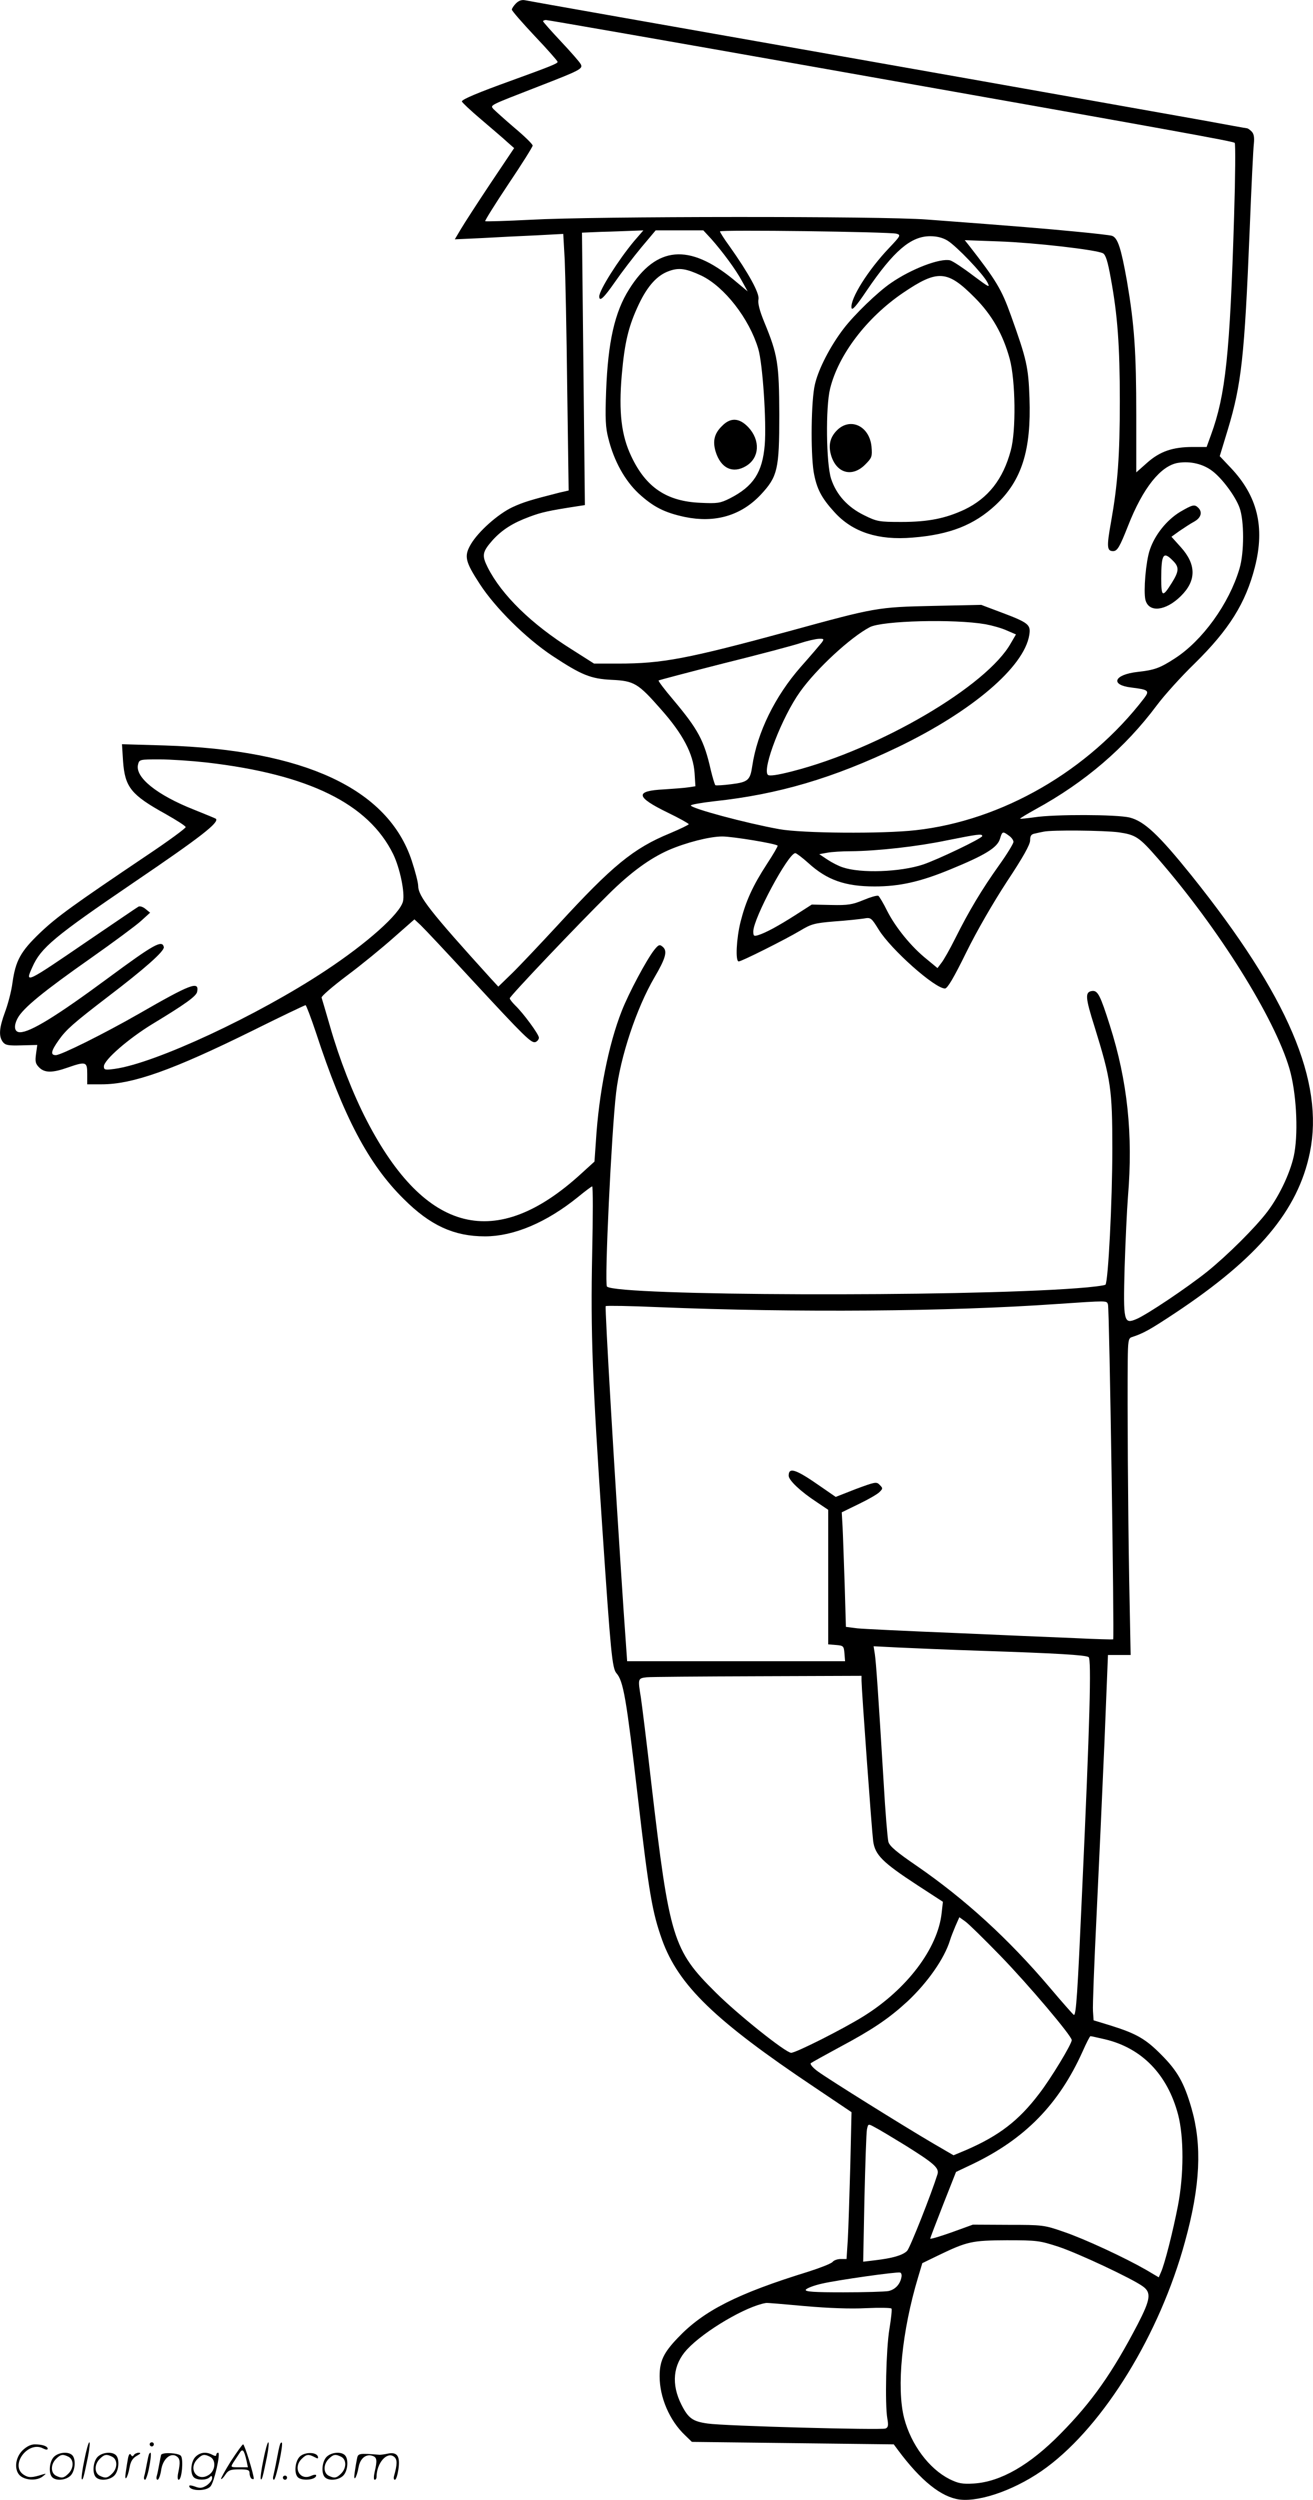 <svg version="1.0" xmlns="http://www.w3.org/2000/svg"
  viewBox="0 0 630.817 1200.235"
 preserveAspectRatio="xMidYMid meet">
<g transform="translate(-0.092,1200.609) scale(0.1,-0.1)"
fill="#000000" stroke="none">
<path d="M2480 11990 c-11 -11 -20 -25 -20 -30 0 -6 50 -63 110 -127 61 -64
110 -120 110 -124 0 -8 -38 -23 -220 -89 -161 -58 -240 -91 -240 -101 0 -4 41
-43 92 -86 50 -43 107 -91 125 -108 l34 -30 -114 -170 c-62 -93 -126 -192
-142 -219 l-29 -49 130 6 c71 4 188 10 260 13 l131 7 7 -124 c3 -68 9 -345 12
-616 l7 -492 -44 -10 c-138 -35 -174 -46 -226 -70 -70 -33 -164 -117 -200
-178 -33 -57 -28 -82 43 -191 74 -114 221 -260 349 -345 140 -92 183 -110 285
-115 108 -5 127 -17 236 -141 106 -119 156 -215 162 -307 l4 -63 -33 -5 c-19
-3 -72 -7 -118 -10 -141 -7 -137 -36 17 -111 56 -27 102 -53 102 -56 0 -3 -41
-23 -91 -44 -175 -72 -276 -155 -536 -438 -87 -94 -187 -200 -223 -235 l-65
-63 -35 38 c-293 323 -350 396 -350 446 0 15 -14 70 -31 121 -114 345 -516
532 -1188 553 l-204 6 5 -80 c9 -127 38 -163 206 -256 51 -29 94 -56 95 -62 1
-5 -83 -67 -188 -137 -352 -237 -430 -293 -512 -371 -93 -89 -117 -133 -132
-238 -5 -41 -22 -105 -36 -142 -28 -76 -31 -115 -11 -143 12 -16 25 -19 90
-17 l76 2 -6 -43 c-5 -36 -3 -47 15 -65 26 -26 62 -27 136 -1 89 31 95 29 95
-30 l0 -50 69 0 c150 0 341 68 724 257 137 68 252 123 256 123 3 0 26 -60 50
-132 132 -403 252 -631 421 -798 128 -128 242 -180 391 -180 139 0 296 67 447
189 34 28 65 51 68 51 4 0 4 -145 0 -322 -8 -379 1 -613 49 -1323 40 -595 47
-670 68 -693 33 -38 47 -119 102 -592 54 -467 70 -556 117 -688 79 -218 253
-387 733 -708 l177 -119 -6 -260 c-4 -143 -9 -302 -12 -353 l-6 -92 -28 0
c-15 0 -33 -6 -39 -14 -7 -8 -58 -28 -114 -46 -344 -106 -506 -188 -630 -319
-68 -71 -87 -111 -87 -184 0 -102 48 -213 122 -283 l33 -32 485 -6 485 -6 20
-27 c110 -148 209 -227 297 -238 104 -12 281 53 418 155 276 205 543 639 664
1083 74 268 83 463 31 642 -35 121 -67 178 -145 256 -74 75 -119 101 -240 139
l-85 26 -3 44 c-2 25 6 230 17 455 11 226 28 600 38 832 l17 423 54 0 55 0 -7
358 c-6 347 -9 836 -7 1055 1 93 3 108 19 113 56 18 88 36 209 116 399 265
590 492 647 770 70 342 -105 752 -569 1331 -158 196 -226 260 -297 278 -63 15
-362 16 -458 1 -36 -5 -66 -8 -68 -7 -2 2 32 22 75 46 236 129 429 294 582
499 35 47 116 137 181 200 166 163 246 291 290 464 49 192 12 341 -116 476
l-53 56 39 128 c65 216 80 346 105 961 8 204 17 389 20 412 3 30 0 47 -11 58
-8 8 -18 15 -21 15 -3 0 -103 18 -222 40 -119 21 -893 159 -1721 305 -828 146
-1515 267 -1527 270 -15 3 -30 -2 -43 -15z m1432 -305 c1764 -312 2012 -357
2021 -365 4 -4 3 -162 -3 -351 -20 -663 -41 -860 -111 -1051 l-21 -58 -67 0
c-95 0 -157 -21 -218 -75 l-53 -47 0 274 c0 304 -9 436 -45 646 -28 157 -44
207 -72 216 -10 3 -88 12 -173 20 -144 14 -275 25 -715 58 -221 17 -1600 16
-1904 -1 -118 -6 -216 -9 -219 -7 -2 3 48 83 112 179 64 95 116 178 116 184 0
7 -39 45 -88 86 -48 41 -93 82 -101 90 -15 19 -22 15 217 108 201 78 215 85
203 107 -5 10 -48 59 -95 109 -47 50 -86 94 -86 97 0 3 7 6 14 6 8 0 588 -101
1288 -225z m-865 -837 c-75 -90 -167 -235 -167 -265 0 -28 21 -9 76 70 31 45
88 119 126 165 l69 82 115 0 114 0 38 -41 c54 -61 118 -147 148 -203 l27 -49
-67 56 c-214 176 -372 162 -502 -45 -70 -110 -102 -254 -111 -488 -5 -135 -3
-177 11 -230 27 -108 79 -201 145 -263 71 -65 124 -92 222 -113 145 -30 270 6
365 107 81 87 89 121 89 384 -1 244 -7 287 -72 444 -23 56 -32 92 -28 110 6
28 -47 125 -140 256 -25 34 -45 66 -45 70 0 9 814 -2 848 -11 22 -6 20 -10
-35 -68 -101 -106 -188 -244 -181 -288 2 -15 22 7 73 83 130 191 212 261 305
261 32 0 60 -7 83 -21 44 -27 171 -160 192 -201 14 -28 8 -24 -70 34 -47 36
-96 68 -109 72 -48 12 -187 -41 -285 -109 -62 -42 -176 -152 -227 -219 -63
-82 -121 -193 -138 -268 -18 -76 -21 -321 -6 -419 14 -80 36 -124 100 -194 87
-96 210 -136 375 -122 180 14 297 61 400 157 125 117 171 263 162 513 -5 149
-14 187 -89 396 -45 126 -71 169 -202 337 l-20 25 165 -6 c170 -6 467 -40 499
-57 13 -7 23 -38 38 -122 32 -174 43 -321 43 -588 0 -263 -10 -398 -42 -579
-22 -121 -20 -141 10 -141 20 0 32 21 71 120 72 184 158 291 242 304 59 9 120
-6 163 -39 47 -35 111 -121 131 -176 23 -62 23 -216 0 -293 -50 -169 -179
-347 -312 -432 -71 -46 -97 -55 -178 -64 -114 -13 -133 -63 -29 -75 82 -10 88
-15 61 -51 -267 -348 -682 -588 -1098 -634 -159 -18 -545 -15 -655 5 -161 29
-425 100 -425 114 0 4 51 13 112 20 309 33 572 111 883 260 355 171 606 384
631 538 8 50 -2 59 -138 110 l-93 35 -230 -5 c-270 -6 -275 -7 -695 -122 -487
-132 -606 -155 -820 -155 l-115 0 -107 68 c-192 120 -337 261 -404 394 -29 58
-26 74 24 131 46 50 96 82 177 112 56 21 90 29 233 51 l33 5 -7 654 -7 654 94
4 c52 1 118 4 147 5 l54 2 -45 -52z m323 -165 c111 -53 231 -207 274 -352 21
-70 40 -352 31 -461 -11 -132 -54 -199 -168 -257 -46 -23 -59 -25 -142 -21
-161 7 -261 74 -331 223 -48 100 -61 213 -46 389 14 161 33 237 82 341 43 90
89 140 146 160 47 17 81 12 154 -22z m1314 -106 c83 -83 136 -177 168 -294 28
-104 31 -346 5 -440 -37 -138 -108 -228 -221 -283 -92 -43 -175 -60 -305 -60
-107 0 -117 2 -178 32 -80 39 -134 99 -159 175 -24 73 -27 345 -5 433 40 163
176 341 349 459 168 114 214 111 346 -22z m51 -1568 c33 -6 79 -19 103 -30
l44 -19 -24 -41 c-114 -206 -631 -509 -1050 -616 -74 -19 -111 -24 -118 -17
-28 28 68 278 155 399 79 111 243 262 335 310 60 31 405 40 555 14z m-786 -88
c-8 -10 -53 -63 -101 -117 -123 -140 -209 -314 -233 -476 -10 -68 -20 -77
-100 -87 -38 -5 -73 -7 -77 -5 -3 2 -13 35 -22 72 -32 143 -61 196 -182 340
-40 47 -71 88 -69 91 3 2 143 39 312 82 170 42 335 86 368 97 33 11 73 20 89
21 26 1 27 -1 15 -18z m-2954 -576 c490 -57 776 -198 895 -440 32 -66 57 -185
47 -227 -15 -60 -172 -200 -372 -332 -326 -216 -820 -446 -1014 -472 -45 -6
-51 -5 -51 12 0 31 119 134 234 204 157 95 210 133 214 154 11 54 -29 39 -281
-106 -166 -95 -373 -198 -398 -198 -27 0 -23 20 14 72 36 51 70 81 237 209
176 134 272 219 268 238 -8 36 -47 14 -268 -149 -245 -181 -373 -260 -423
-260 -27 0 -32 29 -11 68 26 48 122 127 353 289 108 76 216 156 239 177 l44
40 -22 18 c-12 10 -27 15 -34 11 -6 -3 -114 -77 -241 -163 -303 -207 -305
-208 -269 -128 41 94 107 148 489 408 320 217 411 288 393 305 -2 2 -49 21
-106 44 -177 70 -283 155 -268 216 6 25 8 25 104 25 53 0 156 -7 227 -15z
m4380 -335 c83 -12 99 -23 189 -126 292 -336 560 -764 632 -1009 32 -110 43
-292 24 -403 -14 -83 -68 -201 -129 -282 -59 -78 -192 -210 -291 -290 -98 -78
-289 -206 -339 -227 -61 -26 -64 -14 -57 247 4 124 11 277 16 340 25 299 -2
556 -87 823 -46 145 -58 169 -86 165 -34 -5 -32 -31 13 -173 78 -252 85 -298
85 -585 0 -253 -20 -638 -33 -652 -4 -4 -66 -12 -137 -17 -566 -43 -2213 -37
-2258 8 -13 13 22 747 44 931 20 172 98 406 184 553 54 92 64 127 40 147 -15
13 -20 11 -41 -15 -37 -47 -123 -208 -156 -293 -63 -159 -110 -395 -124 -623
l-7 -100 -66 -60 c-407 -371 -746 -286 -1027 255 -67 129 -133 298 -178 456
-20 69 -38 130 -40 136 -3 6 53 54 122 106 70 52 171 135 225 183 l99 87 30
-28 c17 -16 126 -132 243 -259 261 -282 289 -309 309 -302 9 4 16 13 16 21 0
16 -76 119 -114 155 -14 14 -26 29 -26 34 0 10 327 354 475 500 105 104 197
171 287 211 82 36 198 66 259 66 49 0 256 -34 266 -44 2 -2 -21 -42 -52 -89
-67 -103 -101 -177 -126 -276 -20 -80 -26 -191 -9 -191 14 0 223 105 294 147
53 32 68 37 165 45 58 4 122 11 142 14 34 6 36 4 72 -54 59 -95 269 -282 318
-282 12 0 43 53 102 173 50 102 130 240 196 341 77 116 111 177 111 197 0 22
5 30 23 33 12 3 31 7 42 9 40 9 292 6 360 -3z m-527 -16 c12 -8 22 -22 22 -30
0 -8 -31 -59 -69 -112 -82 -115 -144 -218 -210 -350 -27 -54 -57 -107 -68
-120 l-18 -24 -52 43 c-74 59 -149 152 -189 230 -18 37 -38 70 -43 74 -6 3
-38 -6 -71 -20 -53 -22 -75 -26 -155 -24 l-94 2 -78 -50 c-83 -53 -144 -86
-180 -97 -20 -6 -23 -4 -23 18 0 62 168 376 202 376 5 0 34 -22 63 -48 89 -81
176 -112 318 -112 119 0 219 22 364 82 166 68 225 104 238 146 11 37 13 38 43
16z m-128 -2 c0 -11 -216 -114 -285 -137 -110 -36 -299 -43 -386 -13 -19 6
-52 23 -73 37 l-39 26 39 7 c21 4 72 7 111 7 129 1 323 23 462 52 150 30 171
33 171 21z m604 -2249 c7 -17 31 -1602 25 -1608 -2 -1 -85 1 -184 6 -99 4
-362 15 -585 25 -223 9 -430 19 -460 22 l-55 7 -6 205 c-4 113 -8 237 -10 275
l-4 70 82 40 c46 22 91 48 100 58 16 16 16 18 0 34 -15 16 -22 14 -114 -20
l-97 -38 -71 49 c-120 84 -155 96 -155 53 0 -22 57 -76 135 -127 l55 -37 0
-323 0 -323 38 -3 c35 -3 37 -5 40 -40 l3 -38 -523 0 -524 0 -17 243 c-42 627
-91 1457 -86 1462 4 3 118 1 255 -5 663 -27 1397 -21 1909 15 253 17 242 17
249 -2z m-604 -1663 c360 -12 494 -20 511 -30 14 -9 6 -314 -31 -1120 -22
-496 -29 -602 -40 -598 -4 2 -57 62 -117 133 -198 233 -405 422 -637 582 -98
67 -131 95 -137 116 -4 15 -15 146 -23 290 -26 426 -36 570 -42 611 l-6 38
118 -6 c66 -3 247 -11 404 -16z m-580 -143 c0 -39 49 -718 56 -771 9 -66 45
-102 212 -211 l123 -80 -6 -53 c-18 -171 -168 -368 -376 -497 -98 -61 -324
-175 -347 -175 -26 0 -258 185 -363 290 -205 203 -222 258 -309 1005 -22 193
-45 377 -50 410 -15 92 -15 93 28 98 20 2 261 4 535 5 l497 2 0 -23z m666
-1320 c136 -140 344 -386 344 -406 0 -19 -101 -186 -157 -258 -98 -129 -192
-201 -351 -270 l-60 -25 -98 57 c-140 82 -501 307 -553 345 -24 17 -39 35 -35
40 5 4 70 40 144 80 152 81 232 135 321 217 96 90 177 205 204 293 4 14 16 44
26 68 l19 43 28 -20 c16 -11 91 -85 168 -164z m503 -402 c178 -42 301 -169
352 -362 28 -108 28 -288 -1 -438 -23 -119 -64 -282 -82 -320 l-10 -23 -61 36
c-99 57 -296 149 -397 183 -92 32 -100 33 -265 33 l-170 1 -102 -37 c-57 -20
-103 -34 -103 -30 0 3 28 76 62 163 l62 157 80 38 c252 121 414 287 528 540
18 41 35 74 38 74 3 0 34 -7 69 -15z m-961 -508 c141 -88 166 -110 157 -140
-29 -93 -132 -354 -146 -368 -21 -21 -69 -35 -153 -45 l-58 -7 6 304 c4 167 9
316 12 331 6 28 6 28 37 11 18 -9 83 -48 145 -86z m738 -488 c96 -32 352 -152
405 -190 42 -30 38 -62 -24 -182 -122 -234 -220 -373 -370 -525 -149 -152
-289 -232 -418 -240 -55 -3 -73 0 -116 21 -99 50 -185 166 -218 292 -38 147
-11 419 67 678 l20 67 74 36 c143 69 164 73 332 74 146 0 158 -2 248 -31z
m-754 -145 c-6 -35 -30 -61 -63 -68 -17 -3 -115 -6 -216 -6 -143 0 -184 3
-181 12 3 7 38 21 79 30 74 17 355 57 374 53 6 -1 9 -11 7 -21z m-465 -140
c113 -10 221 -14 295 -10 64 3 119 2 122 -2 3 -5 -2 -49 -10 -98 -16 -95 -22
-362 -10 -430 6 -33 4 -43 -9 -48 -22 -8 -775 12 -854 24 -72 10 -93 25 -126
90 -50 99 -41 192 26 265 83 90 288 210 381 224 4 1 87 -6 185 -15z M5670
9548 c-64 -39 -121 -110 -145 -182 -19 -55 -31 -199 -21 -240 16 -63 98 -54
171 19 74 73 74 151 -1 234 l-45 50 39 28 c22 15 54 36 71 45 32 18 40 45 19
66 -18 18 -28 15 -88 -20z m-35 -233 c32 -31 31 -51 -4 -107 -45 -72 -51 -69
-51 21 0 116 10 132 55 86z M3470 9961 c-37 -36 -46 -72 -31 -123 25 -81 83
-108 147 -69 64 39 69 123 10 186 -43 45 -85 48 -126 6z M4022 9940 c-35 -35
-43 -76 -26 -127 28 -81 101 -98 161 -38 33 33 35 38 31 87 -10 99 -102 142
-166 78z M406 194 c-10 -47 -15 -88 -12 -91 5 -6 9 7 30 110 7 37 10 67 6 67
-4 0 -15 -39 -24 -86z M720 270 c0 -5 5 -10 10 -10 6 0 10 5 10 10 0 6 -4 10
-10 10 -5 0 -10 -4 -10 -10z M1266 194 c-10 -47 -15 -88 -12 -91 5 -6 9 7 30
110 7 37 10 67 6 67 -4 0 -15 -39 -24 -86z M1346 269 c-3 -8 -10 -41 -16 -74
-6 -33 -14 -68 -16 -77 -3 -10 -1 -18 3 -18 10 0 46 171 38 178 -2 3 -7 -1 -9
-9z M109 241 c-38 -38 -41 -101 -7 -125 29 -20 79 -20 104 0 18 14 18 15 1 10
-53 -17 -69 -17 -92 -2 -69 45 21 166 94 126 12 -6 21 -7 21 -1 0 12 -25 21
-62 21 -19 0 -39 -10 -59 -29z M1110 189 c-28 -45 -49 -83 -47 -85 2 -3 12 7
21 21 14 21 24 25 66 25 43 0 50 -3 50 -19 0 -11 5 -23 10 -26 6 -3 10 -3 10
1 0 20 -44 164 -51 164 -4 0 -30 -37 -59 -81z m75 4 l7 -33 -42 0 c-42 0 -42
0 -28 23 8 12 21 32 29 44 15 25 22 18 34 -34z M260 210 c-22 -22 -27 -79 -8
-98 19 -19 66 -14 88 8 22 22 27 79 8 98 -19 19 -66 14 -88 -8z m71 0 c25 -14
25 -54 -1 -80 -23 -23 -33 -24 -61 -10 -25 14 -25 54 1 80 23 23 33 24 61 10z
M470 210 c-22 -22 -27 -79 -8 -98 19 -19 66 -14 88 8 22 22 27 79 8 98 -19 19
-66 14 -88 -8z m71 0 c25 -14 25 -54 -1 -80 -23 -23 -33 -24 -61 -10 -25 14
-25 54 1 80 23 23 33 24 61 10z M616 204 c-3 -16 -8 -47 -11 -69 -8 -51 10
-26 19 27 5 27 15 42 34 53 18 10 22 14 10 15 -9 0 -20 -5 -24 -11 -5 -8 -9
-8 -14 1 -5 8 -10 3 -14 -16z M717 223 c-2 -4 -7 -26 -11 -48 -4 -22 -9 -48
-12 -57 -3 -10 -1 -18 4 -18 4 0 14 28 20 62 11 58 10 81 -1 61z M775 220 c-1
-3 -5 -23 -9 -45 -4 -22 -9 -48 -12 -57 -3 -10 -1 -18 4 -18 5 0 13 20 17 45
7 53 44 87 74 68 17 -11 19 -28 8 -80 -4 -18 -3 -33 2 -33 16 0 24 99 11 115
-12 14 -87 18 -95 5z M940 210 c-22 -22 -27 -79 -8 -98 15 -15 61 -15 76 0 9
9 12 8 12 -5 0 -9 -12 -24 -26 -34 -21 -13 -32 -15 -55 -6 -16 6 -29 8 -29 3
0 -24 81 -27 102 -2 18 19 50 162 37 162 -5 0 -9 -5 -9 -10 0 -7 -6 -7 -19 0
-30 16 -59 12 -81 -10z m71 0 c29 -16 25 -65 -6 -86 -56 -37 -103 28 -55 76
23 23 33 24 61 10z M1441 211 c-23 -23 -28 -80 -9 -99 19 -19 88 -13 88 9 0 5
-11 4 -24 -2 -54 -25 -89 38 -46 81 23 23 33 24 62 9 16 -9 19 -8 16 3 -8 22
-64 22 -87 -1z M1570 210 c-22 -22 -27 -79 -8 -98 19 -19 66 -14 88 8 22 22
27 79 8 98 -19 19 -66 14 -88 -8z m71 0 c25 -14 25 -54 -1 -80 -23 -23 -33
-24 -61 -10 -25 14 -25 54 1 80 23 23 33 24 61 10z M1716 201 c-3 -14 -8 -44
-11 -66 -8 -51 10 -26 19 27 8 41 35 63 66 53 22 -7 24 -21 11 -77 -5 -22 -5
-38 0 -38 5 0 9 6 9 13 0 68 51 125 85 97 15 -13 15 -35 -1 -92 -3 -10 -1 -18
4 -18 6 0 13 23 17 50 9 63 -5 84 -49 76 -17 -4 -35 -6 -41 -6 -101 8 -104 7
-109 -19z M1360 110 c0 -5 5 -10 10 -10 6 0 10 5 10 10 0 6 -4 10 -10 10 -5 0
-10 -4 -10 -10z"/>
</g>
</svg>
